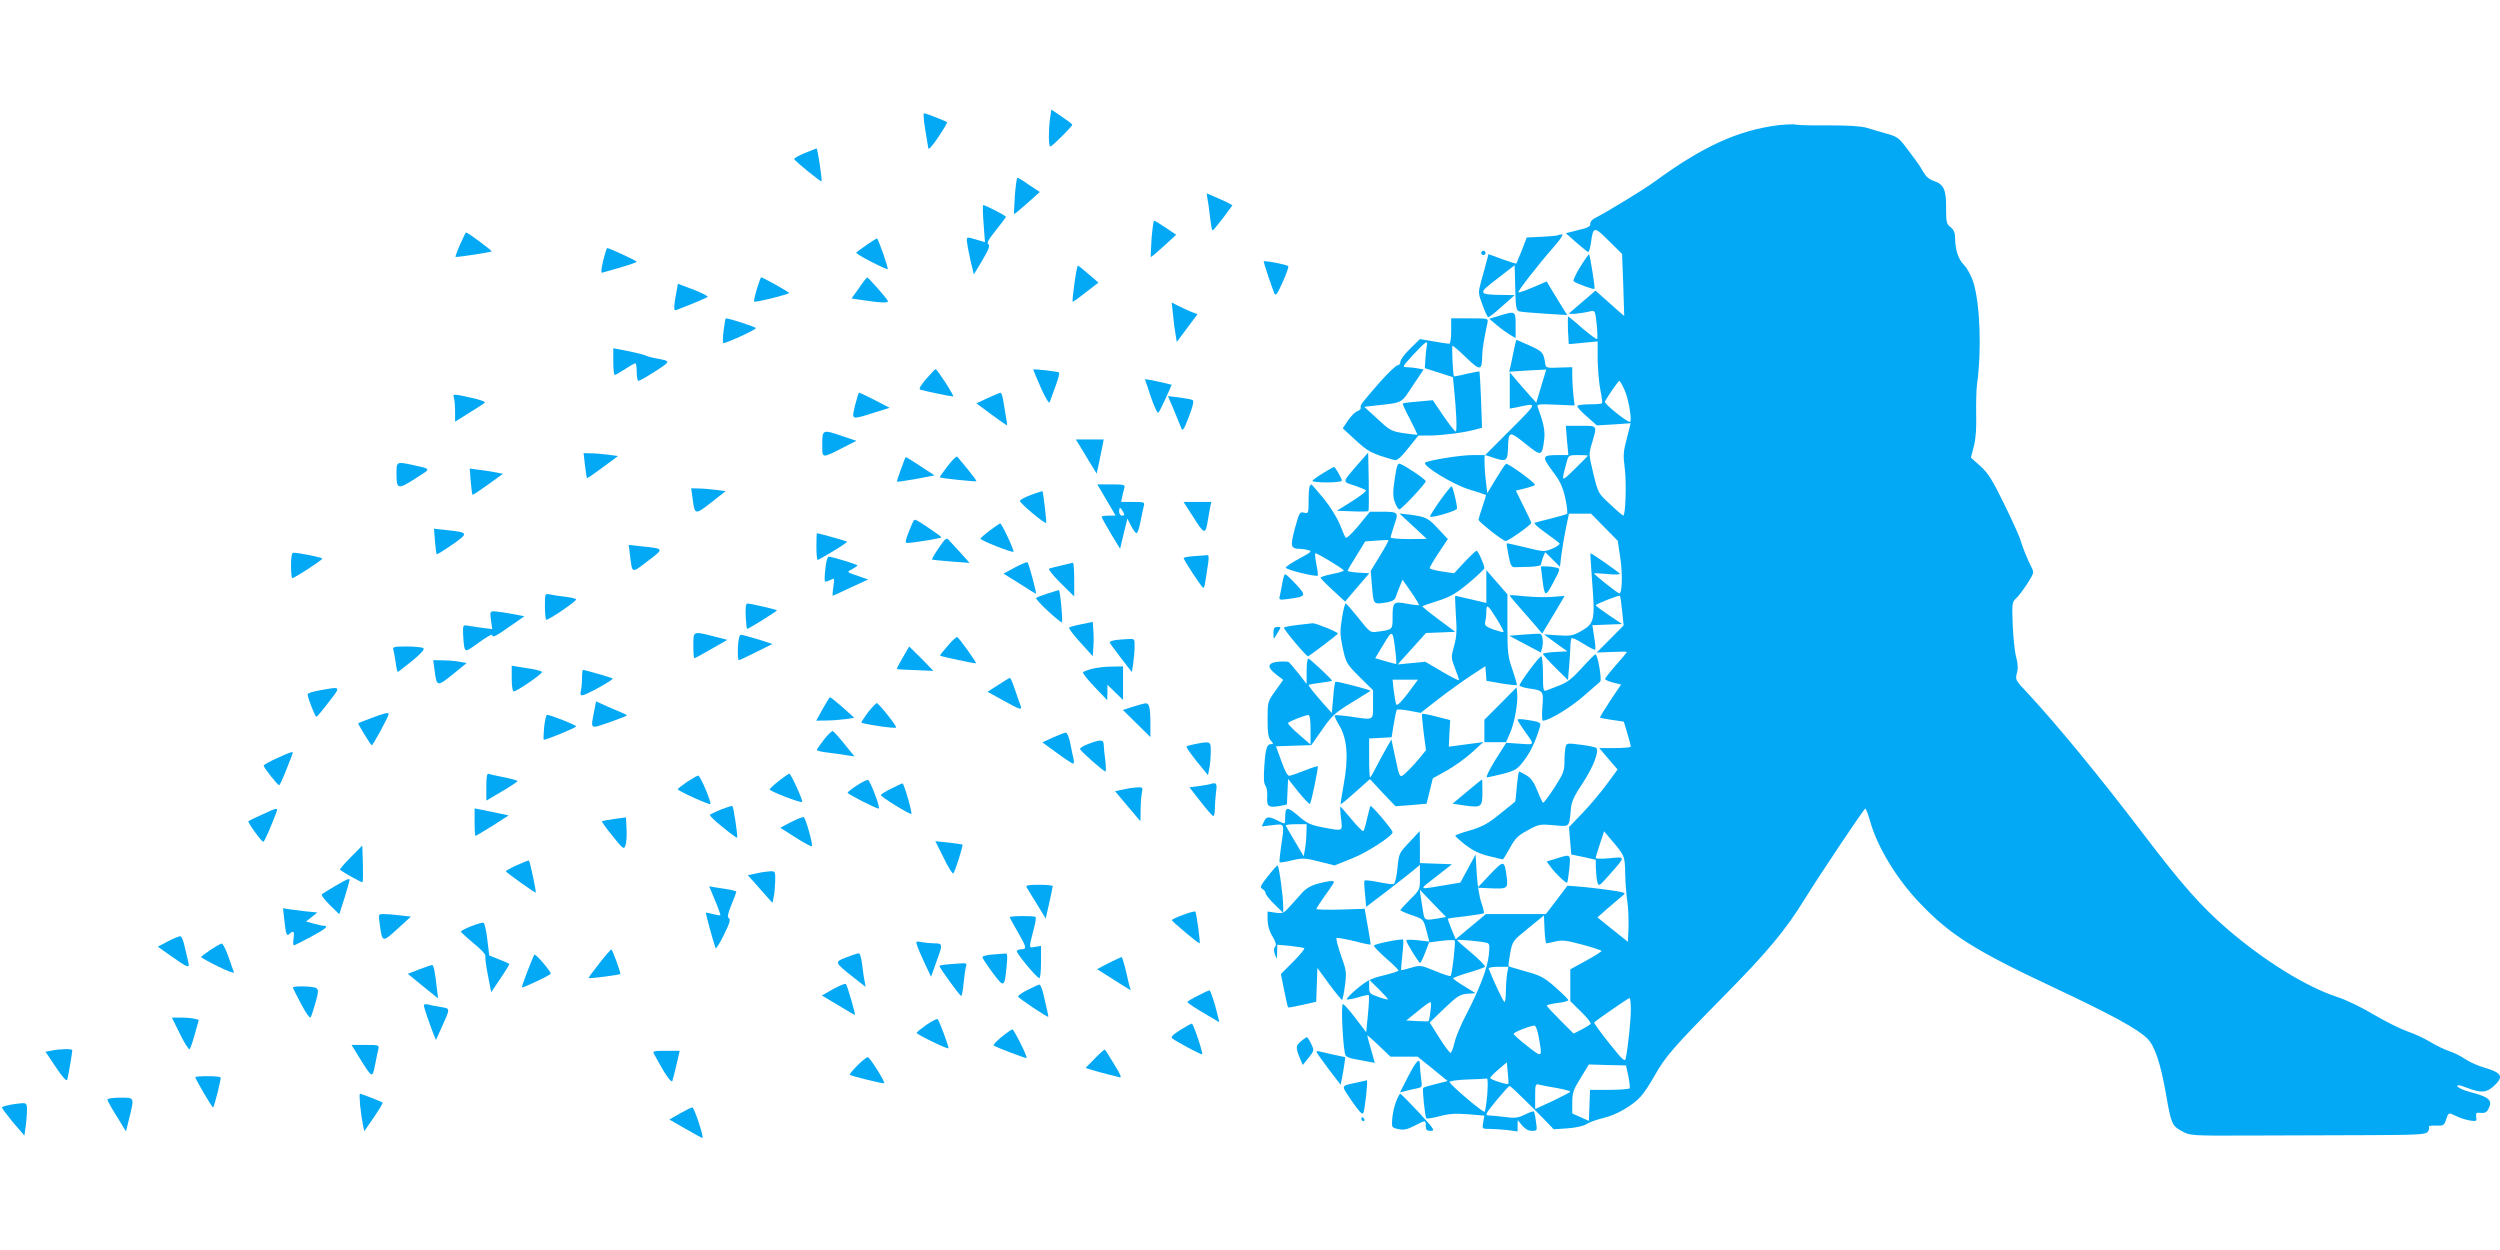 <?xml version="1.0" standalone="no"?>
<!DOCTYPE svg PUBLIC "-//W3C//DTD SVG 20010904//EN"
 "http://www.w3.org/TR/2001/REC-SVG-20010904/DTD/svg10.dtd">
<svg version="1.0" xmlns="http://www.w3.org/2000/svg"
 width="1280pt" height="640pt" viewBox="0 0 1280 640"
 preserveAspectRatio="xMidYMid meet">
<g transform="translate(0,640) scale(0.1,-0.1)"
fill="#03a9f4" stroke="none">
<path d="M5376 5793 c-8 -64 -8 -143 2 -143 9 0 112 103 112 111 0 4 -24 22
-54 42 l-53 36 -7 -46z"/>
<path d="M4737 5738 c7 -46 15 -90 16 -98 2 -8 25 18 51 58 27 40 47 74 45 76
-6 6 -108 46 -118 46 -4 0 -2 -37 6 -82z"/>
<path d="M9105 5759 c-206 -26 -386 -108 -635 -290 -48 -36 -245 -156 -308
-188 -12 -7 -21 -19 -20 -28 2 -12 -13 -20 -61 -31 l-64 -16 54 -48 c30 -26
57 -48 61 -48 4 0 10 22 14 49 11 83 16 83 91 8 l68 -67 6 -158 c3 -86 5 -158
5 -159 -1 -1 -34 28 -74 64 l-73 65 -62 -53 c-34 -29 -66 -57 -72 -62 -9 -9
59 -3 111 10 20 4 22 0 29 -67 4 -39 5 -73 2 -76 -2 -3 -36 22 -75 55 -38 34
-72 61 -73 61 -2 0 -2 -32 -1 -71 l4 -71 74 7 74 7 0 -93 c1 -52 7 -122 14
-156 7 -34 11 -65 8 -68 -3 -3 -31 -5 -63 -5 -32 0 -60 -4 -63 -8 -3 -5 19
-29 48 -54 l52 -46 87 5 86 6 -20 -79 c-18 -67 -19 -88 -10 -153 9 -74 4 -241
-8 -241 -3 1 -34 26 -67 58 -62 57 -62 58 -86 157 -24 99 -24 100 -6 160 26
88 28 85 -58 85 l-77 0 6 -75 7 -75 -53 0 c-82 0 -84 -7 -29 -81 39 -51 52
-79 66 -138 9 -41 13 -78 9 -82 -5 -3 -42 -14 -83 -24 -41 -10 -79 -20 -83
-22 -5 -3 20 -25 55 -50 35 -25 67 -49 72 -54 5 -5 -9 -16 -34 -27 -42 -18
-44 -18 -138 5 -52 13 -96 22 -97 21 -2 -2 2 -30 9 -63 10 -52 15 -60 34 -59
12 0 47 1 77 2 30 1 55 6 55 11 0 5 5 22 10 37 l11 27 38 -37 38 -38 7 59 c4
32 14 93 23 136 l16 77 56 0 57 0 68 -69 69 -70 13 -88 c13 -85 9 -187 -6
-181 -14 5 -132 99 -128 102 1 2 33 0 70 -3 36 -4 64 -3 62 1 -7 10 -147 108
-151 105 -1 -2 3 -68 9 -148 15 -193 11 -211 -53 -248 -45 -26 -57 -28 -122
-24 l-72 5 60 -44 60 -43 -62 -3 c-35 -2 -63 -6 -63 -10 0 -4 29 -36 64 -71
l64 -63 5 58 c3 33 6 79 7 103 0 25 3 48 6 53 3 4 30 -8 61 -28 30 -19 57 -33
60 -30 3 2 1 32 -5 65 l-9 60 76 3 76 3 -67 45 c-37 25 -68 48 -68 51 0 6 109
49 123 49 3 0 8 -34 12 -76 l8 -76 -69 -70 -69 -69 78 3 c42 2 77 2 77 0 0 -2
-25 -32 -56 -67 -31 -35 -56 -67 -56 -72 1 -4 19 -12 42 -18 l40 -10 -56 -83
c-30 -46 -54 -85 -52 -87 2 -1 30 -6 62 -11 l60 -9 18 -60 c10 -33 18 -63 18
-67 0 -5 -36 -8 -81 -8 l-81 0 47 -55 47 -55 -53 -72 c-29 -40 -85 -107 -124
-148 l-72 -75 6 -70 6 -70 63 -13 62 -14 1 -46 c1 -26 4 -57 8 -70 6 -22 10
-19 62 40 84 95 83 92 0 84 -39 -4 -71 -3 -71 1 0 5 10 38 22 73 l21 64 29
-35 c77 -90 77 -88 79 -181 1 -48 6 -112 11 -144 5 -31 7 -91 6 -132 l-3 -74
-78 62 -78 63 52 46 c29 25 62 53 73 62 19 16 19 16 -5 22 -32 8 -173 25 -229
29 l-45 3 -55 -73 -55 -72 -154 0 -153 0 -77 -64 -78 -65 -21 51 c-12 29 -20
53 -19 54 2 2 43 8 91 13 49 6 91 13 93 15 3 3 -3 27 -12 53 -10 27 -21 92
-24 148 l-6 100 -39 -72 -39 -72 -66 -11 c-159 -26 -153 -33 -46 51 l69 54
-82 3 -82 3 0 82 -1 82 -53 -57 c-53 -56 -54 -58 -61 -133 -4 -43 -13 -79 -19
-81 -7 -3 -42 2 -79 10 -37 7 -69 11 -71 7 -2 -3 -1 -35 3 -70 l6 -64 100 76
c55 42 117 91 138 108 l37 31 0 -64 c0 -63 0 -64 -50 -113 -27 -27 -50 -52
-50 -55 0 -3 25 -14 56 -25 63 -21 62 -20 79 -86 l13 -50 -59 7 c-32 4 -59 3
-59 -1 0 -11 64 -115 71 -115 3 0 15 24 26 53 l20 52 63 8 c34 4 65 5 68 2 6
-6 -13 -174 -21 -182 -3 -3 -39 9 -80 26 -73 30 -76 30 -123 16 -26 -8 -49
-13 -50 -12 -1 1 1 36 6 77 5 41 6 77 4 79 -6 6 -144 -21 -149 -30 -3 -4 24
-32 60 -64 36 -31 65 -60 65 -64 0 -4 -34 -15 -76 -25 -63 -15 -85 -26 -137
-69 -33 -28 -56 -52 -51 -54 5 -2 32 3 59 11 27 9 51 13 53 11 3 -2 1 -46 -4
-97 l-9 -93 -55 72 c-30 40 -59 72 -64 72 -12 1 1 -248 14 -264 6 -7 27 -15
48 -18 20 -4 51 -9 69 -13 l32 -6 -19 68 c-11 38 -20 71 -20 73 0 2 27 -21 59
-52 l60 -57 69 0 70 0 77 -62 77 -63 -60 -15 c-34 -8 -63 -17 -65 -20 -6 -6 9
-149 16 -156 3 -3 33 2 68 11 47 13 83 15 146 10 l83 -7 -6 -34 c-6 -34 -6
-34 32 -34 22 0 63 -3 92 -6 l52 -7 0 29 1 29 22 -27 c15 -18 32 -28 50 -28
28 0 28 1 21 48 -3 26 -8 49 -11 51 -2 3 -22 -4 -46 -16 -35 -17 -52 -19 -102
-12 -33 4 -70 8 -83 8 -20 1 -16 9 39 76 34 41 64 75 68 75 3 0 34 -28 68 -62
l63 -62 0 68 c0 66 1 68 23 62 12 -3 52 -11 90 -17 37 -7 67 -15 67 -18 0 -3
-42 -25 -92 -49 l-92 -42 50 -51 49 -51 72 5 c41 3 82 12 96 22 14 9 53 23 87
31 65 15 148 63 191 110 15 16 46 63 69 104 56 100 95 145 361 415 220 223
311 333 408 490 80 129 305 465 311 465 4 0 14 -27 24 -61 36 -132 134 -294
250 -417 158 -167 282 -246 689 -437 298 -140 432 -213 482 -263 37 -37 67
-125 95 -284 26 -152 31 -163 82 -190 42 -23 48 -23 348 -22 168 1 438 1 601
2 252 1 297 3 308 16 7 8 10 20 7 25 -4 6 10 9 35 8 38 -2 43 1 52 28 13 40
12 40 52 21 20 -10 52 -20 71 -23 33 -5 36 -4 32 18 -3 21 1 24 24 21 18 -2
30 3 37 17 26 47 8 64 -93 90 -33 9 -61 22 -64 29 -3 9 12 7 50 -8 72 -27 98
-25 136 9 53 49 43 68 -49 95 -30 8 -73 28 -95 42 -21 15 -59 34 -84 42 -25 9
-70 30 -100 49 -30 18 -83 42 -116 53 -34 12 -110 50 -170 85 -59 36 -144 77
-189 91 -158 52 -371 184 -562 348 -137 119 -232 227 -433 491 -228 299 -441
558 -594 722 -56 59 -58 64 -50 95 7 23 6 48 -3 83 -8 28 -15 102 -18 166 -4
108 -3 118 17 135 26 24 88 117 88 133 0 6 -4 19 -10 29 -16 30 -47 106 -54
133 -3 15 -40 97 -82 183 -63 129 -84 163 -124 199 l-49 44 15 58 c10 38 14
93 12 164 -1 58 1 126 4 151 25 177 16 415 -19 527 -10 31 -31 69 -46 85 -31
30 -46 78 -47 140 0 26 -7 42 -23 55 -21 16 -23 26 -23 99 1 93 -12 121 -64
138 -22 7 -40 23 -53 46 -10 19 -28 46 -39 60 -10 14 -35 46 -54 72 -31 41
-44 50 -92 63 -32 9 -77 22 -102 30 -31 9 -92 13 -195 13 -82 -1 -159 1 -170
4 -11 3 -51 1 -90 -3z m-787 -1356 c21 -47 40 -163 27 -163 -17 0 -134 94
-128 104 17 31 69 106 74 106 3 0 15 -21 27 -47z m-188 -336 c0 -1 -30 -32
-66 -67 -73 -71 -71 -72 -43 33 10 36 10 37 59 37 28 0 50 -1 50 -3z m-765
-2369 c-70 -12 -72 -11 -79 35 -4 23 -9 58 -12 77 l-5 35 67 -70 68 -70 -39
-7z m553 -128 c4 0 25 5 47 10 33 8 57 5 138 -17 53 -14 97 -29 97 -32 0 -3
-36 -26 -80 -50 l-80 -44 0 -82 0 -81 55 -54 c30 -29 52 -57 49 -62 -3 -4 -24
-18 -46 -29 l-41 -21 -68 68 c-38 38 -69 71 -69 75 0 4 25 10 55 14 30 3 55
10 55 14 0 4 -29 33 -65 65 -58 51 -76 61 -152 82 -47 13 -87 25 -89 27 -2 2
2 32 8 66 12 63 13 64 92 128 l81 66 3 -72 c2 -39 6 -71 10 -71z m-311 4 c20
-4 21 -8 16 -62 -7 -68 -46 -171 -114 -303 -28 -52 -56 -119 -62 -148 -7 -29
-16 -52 -20 -52 -5 0 -31 35 -58 78 l-49 78 75 72 c66 63 80 72 118 75 l42 3
-57 35 c-32 19 -58 38 -58 41 0 3 35 16 78 29 42 12 81 26 85 30 4 3 -26 35
-68 70 -41 34 -75 65 -75 67 0 4 110 -5 147 -13z m109 -161 c-3 -21 -6 -62 -6
-90 0 -29 -3 -53 -7 -53 -6 0 -55 104 -81 171 -2 5 20 9 48 9 l53 0 -7 -37z
m-610 -130 c-1 -2 -24 4 -49 13 -44 15 -47 18 -47 52 l0 36 50 -49 c27 -27 48
-50 46 -52z m1244 -51 c0 -55 -15 -198 -26 -250 -4 -21 -15 -11 -86 78 -44 55
-78 103 -76 105 13 13 174 124 181 125 4 0 7 -26 7 -58z m-1026 -9 c-3 -27 -8
-49 -9 -51 -2 -2 -28 -2 -59 0 l-56 3 58 47 c31 26 61 47 65 47 5 1 5 -20 1
-46z m555 -136 c18 -104 19 -104 -59 -43 -39 30 -71 59 -70 63 0 8 83 41 106
42 7 1 17 -27 23 -62z m-156 -236 c-4 -7 -93 21 -93 30 0 4 19 24 43 44 l42
36 5 -53 c3 -29 4 -55 3 -57z m614 40 c6 -30 9 -59 7 -63 -3 -4 -50 -8 -104
-8 l-99 0 -3 -80 -3 -79 -42 19 -43 19 0 57 c0 49 6 66 43 125 l42 69 95 -3
95 -2 12 -54z m-722 -93 c-4 -46 -10 -86 -14 -90 -6 -7 -173 134 -179 152 -2
5 37 11 90 13 51 1 97 4 101 5 5 1 5 -35 2 -80z"/>
<path d="M4120 5616 c-30 -12 -54 -26 -54 -30 2 -9 135 -118 140 -114 5 5 -20
168 -25 168 -3 -1 -31 -11 -61 -24z"/>
<path d="M5196 5398 c-3 -50 -5 -92 -4 -94 2 -1 32 24 67 55 l65 58 -55 36
c-29 21 -56 37 -60 37 -3 0 -9 -41 -13 -92z"/>
<path d="M6183 5377 c4 -17 9 -60 13 -94 4 -35 9 -63 13 -63 3 1 27 30 54 65
l47 64 -27 15 c-16 7 -45 21 -67 30 l-38 16 5 -33z"/>
<path d="M5036 5255 l7 -95 -47 14 c-45 14 -46 13 -46 -7 1 -12 9 -56 18 -97
l18 -75 44 73 c33 56 40 76 30 82 -9 6 1 24 39 71 28 35 51 66 51 69 0 6 -105
60 -116 60 -3 0 -2 -43 2 -95z"/>
<path d="M5896 5178 c-3 -50 -5 -92 -4 -94 2 -1 32 24 67 56 l63 58 -53 36
c-30 20 -56 36 -60 36 -3 0 -9 -41 -13 -92z"/>
<path d="M2356 5149 c-15 -34 -25 -63 -24 -64 4 -4 179 23 185 28 3 4 -122 97
-131 97 -2 0 -15 -28 -30 -61z"/>
<path d="M7979 5196 c-2 -2 -39 -6 -83 -8 l-79 -4 -25 -65 c-14 -35 -27 -66
-28 -68 -2 -2 -35 8 -73 22 l-70 26 -11 -42 c-6 -23 -18 -68 -27 -99 -15 -56
-15 -60 7 -118 12 -33 25 -62 29 -64 3 -2 35 22 71 55 l65 58 -70 1 c-118 2
-119 7 -18 84 l88 68 3 -116 c2 -98 5 -116 20 -120 9 -3 69 -8 132 -12 l114
-7 -15 24 c-8 13 -32 52 -53 86 l-37 62 -70 -30 c-39 -17 -73 -28 -75 -26 -5
5 99 139 179 230 33 37 53 67 45 67 -8 0 -17 -2 -19 -4z"/>
<path d="M4437 5146 c-26 -18 -50 -36 -53 -39 -3 -3 31 -24 76 -47 45 -23 83
-40 85 -38 5 4 -49 158 -55 157 -3 0 -27 -15 -53 -33z"/>
<path d="M3088 5065 c-10 -45 -12 -64 -4 -61 6 2 48 14 94 27 45 13 82 26 82
29 -1 5 -140 70 -151 70 -3 0 -12 -29 -21 -65z"/>
<path d="M7586 5111 c-4 -5 -2 -12 3 -15 5 -4 12 -2 15 3 4 5 2 12 -3 15 -5 4
-12 2 -15 -3z"/>
<path d="M8091 5034 c-23 -37 -38 -70 -34 -74 12 -11 103 -44 107 -39 4 4 -23
171 -28 177 -2 1 -22 -27 -45 -64z"/>
<path d="M6470 5061 c0 -7 41 -130 55 -164 6 -14 16 -1 42 58 19 42 32 79 29
82 -9 9 -126 31 -126 24z"/>
<path d="M5501 4949 c-7 -50 -11 -92 -9 -94 1 -2 32 20 67 48 l65 50 -50 43
c-27 24 -52 44 -55 44 -3 0 -11 -41 -18 -91z"/>
<path d="M3875 4920 c-10 -33 -16 -62 -14 -64 6 -6 179 37 179 44 0 5 -134 80
-143 80 -2 0 -12 -27 -22 -60z"/>
<path d="M4398 4925 l-38 -53 38 -6 c118 -18 155 -19 147 -5 -13 21 -99 119
-105 118 -3 0 -22 -24 -42 -54z"/>
<path d="M3466 4921 c-17 -90 -18 -114 -5 -109 8 3 46 18 84 33 39 16 73 31
78 35 4 3 -29 20 -72 37 l-80 30 -5 -26z"/>
<path d="M6006 4788 c3 -35 9 -80 13 -101 l6 -38 53 71 53 71 -38 15 c-21 9
-51 23 -66 31 l-28 14 7 -63z"/>
<path d="M7675 4783 l-50 -15 39 -33 c21 -18 52 -40 67 -49 l29 -17 0 65 c0
75 0 75 -85 49z"/>
<path d="M3705 4709 c-4 -33 -5 -62 -2 -65 6 -6 167 67 167 76 0 6 -136 50
-153 50 -3 0 -8 -27 -12 -61z"/>
<path d="M7430 4705 c0 -36 -4 -65 -10 -65 -5 0 -41 5 -80 12 l-70 12 -50 -49
c-28 -27 -50 -57 -50 -67 0 -10 -6 -18 -14 -18 -8 0 -47 -38 -88 -83 -99 -114
-105 -121 -101 -134 2 -6 -5 -14 -17 -18 -11 -4 -33 -25 -48 -47 l-27 -41 66
-61 c64 -59 83 -69 200 -102 11 -3 34 16 69 61 l52 65 56 0 c69 1 172 14 229
29 l41 11 -5 143 c-3 78 -7 143 -8 145 -1 1 -31 -4 -66 -12 -35 -9 -64 -14
-65 -13 -5 8 -12 157 -7 157 3 0 36 -28 71 -62 72 -69 80 -67 81 14 1 32 8 77
27 166 4 22 3 22 -91 22 l-95 0 0 -65z m-125 -77 c-2 -13 -6 -43 -7 -68 l-3
-45 72 -23 72 -23 5 -52 c13 -125 17 -227 9 -227 -4 1 -33 37 -63 81 l-54 80
-76 -7 c-41 -3 -77 -8 -78 -10 -2 -1 14 -38 37 -80 22 -43 39 -79 38 -80 -1
-1 -32 3 -70 8 -63 10 -71 14 -134 73 l-68 62 60 7 c139 15 128 9 188 101 l56
83 -31 6 c-17 3 -42 6 -56 6 -24 0 -21 4 34 64 65 70 77 77 69 44z"/>
<path d="M7750 4603 c-6 -32 -14 -69 -17 -82 l-6 -24 95 6 95 5 -26 -85 -25
-85 -31 34 c-16 18 -47 53 -67 77 l-38 45 0 -93 0 -93 33 6 c112 24 114 30
-28 -113 l-131 -131 -64 0 c-65 0 -228 -27 -243 -39 -16 -15 141 -111 225
-137 45 -14 84 -27 86 -28 1 -2 -7 -29 -18 -61 -11 -32 -20 -62 -20 -66 0 -10
125 -109 139 -109 14 0 130 82 131 93 0 4 -18 43 -40 86 l-39 79 49 12 c28 7
50 15 49 18 -1 12 -140 113 -148 107 -5 -2 -28 -37 -52 -77 l-44 -73 -6 50
c-8 54 -11 145 -6 145 2 0 25 -7 51 -16 57 -19 65 -13 67 51 2 89 6 90 88 24
83 -67 86 -66 97 18 6 47 -2 84 -34 172 -4 11 13 13 93 9 l97 -4 -6 50 c-3 28
-6 72 -6 99 l0 47 -67 -2 c-61 -3 -68 -1 -71 17 -9 61 -13 65 -79 95 -36 16
-67 30 -69 30 -1 0 -8 -26 -14 -57z"/>
<path d="M3140 4549 c0 -38 3 -69 8 -69 4 0 27 14 52 30 25 16 48 30 53 30 4
0 7 -20 7 -45 0 -25 4 -45 9 -45 6 0 44 22 86 49 81 52 81 52 5 66 -19 3 -44
10 -55 15 -11 5 -53 15 -92 23 l-73 14 0 -68z"/>
<path d="M4742 4460 c-29 -34 -39 -52 -30 -55 16 -6 156 -35 168 -35 9 0 -81
139 -90 140 -3 0 -24 -23 -48 -50z"/>
<path d="M5290 4508 c0 -2 18 -44 39 -93 23 -51 42 -83 45 -75 3 8 16 45 30
82 14 37 22 69 18 71 -10 6 -132 19 -132 15z"/>
<path d="M5892 4369 c17 -50 34 -87 39 -82 4 4 21 38 38 75 l30 68 -37 9 c-20
5 -51 11 -69 15 l-31 5 30 -90z"/>
<path d="M4378 4325 c-18 -77 -22 -75 94 -39 l83 26 -75 39 c-41 21 -78 38
-81 39 -3 0 -12 -29 -21 -65z"/>
<path d="M5057 4362 l-58 -27 77 -57 c43 -32 79 -57 80 -55 1 1 -2 25 -7 52
-5 28 -11 65 -14 83 -3 17 -9 32 -13 31 -4 0 -33 -13 -65 -27z"/>
<path d="M2324 4364 c3 -9 6 -40 6 -69 l0 -54 72 45 c39 24 76 48 80 52 5 5
-25 16 -67 25 -93 21 -99 21 -91 1z"/>
<path d="M6011 4299 c17 -41 34 -83 38 -93 6 -16 14 -3 38 60 21 55 27 81 19
86 -6 3 -37 9 -68 13 l-58 7 31 -73z"/>
<path d="M4210 4125 c0 -74 -6 -74 112 -14 l63 32 -69 23 c-105 36 -106 36
-106 -41z"/>
<path d="M5522 4128 c8 -13 32 -52 53 -88 l40 -65 11 51 c6 29 14 68 18 88 l7
36 -72 0 -71 0 14 -22z"/>
<path d="M2995 4018 c4 -35 9 -65 10 -66 2 -2 38 23 81 55 l78 58 -50 7 c-27
3 -66 7 -87 7 l-39 1 7 -62z"/>
<path d="M6949 4019 c-77 -89 -77 -85 -17 -104 29 -10 57 -21 61 -25 5 -4 -27
-29 -70 -56 l-78 -49 79 -3 c43 -2 80 -1 82 1 3 2 3 71 2 152 l-3 148 -56 -64z"/>
<path d="M4852 4014 c-24 -31 -42 -57 -40 -58 5 -5 183 -23 187 -20 2 2 -18
29 -44 61 -27 32 -51 61 -54 65 -4 4 -26 -18 -49 -48z"/>
<path d="M4613 3998 c-13 -34 -22 -63 -20 -64 2 -2 46 5 98 14 l94 18 -72 47
c-39 26 -73 47 -75 47 -2 0 -13 -28 -25 -62z"/>
<path d="M2030 3978 c0 -84 6 -86 95 -29 86 55 87 48 -15 71 -79 17 -80 16
-80 -42z"/>
<path d="M7141 3948 c-10 -67 -10 -90 1 -120 7 -20 18 -37 23 -36 12 1 135
133 135 144 0 9 -102 78 -131 89 -13 5 -18 -8 -28 -77z"/>
<path d="M6773 3977 c-29 -18 -53 -35 -53 -39 0 -5 34 -8 75 -8 41 0 75 4 75
9 0 12 -34 71 -40 70 -3 0 -29 -15 -57 -32z"/>
<path d="M2410 3935 c3 -36 7 -66 10 -68 3 -1 39 23 80 53 l75 54 -34 7 c-19
4 -57 10 -85 13 l-51 7 5 -66z"/>
<path d="M5637 3888 c11 -18 32 -54 47 -80 l28 -48 -36 0 c-20 0 -36 -3 -36
-6 0 -3 21 -41 47 -85 l48 -79 11 47 c7 27 15 62 19 78 l7 30 19 -37 c11 -21
23 -38 28 -38 5 0 14 26 20 58 6 31 14 67 17 80 6 21 4 22 -55 22 l-61 0 6 28
c3 15 8 35 11 45 4 15 -4 17 -67 17 l-72 0 19 -32z m113 -108 c9 -16 8 -20 -5
-20 -8 0 -15 9 -15 20 0 11 2 20 5 20 2 0 9 -9 15 -20z"/>
<path d="M6707 3913 c-4 -3 -7 -37 -7 -75 0 -67 -1 -68 -23 -63 -22 6 -25 1
-47 -80 -25 -93 -22 -104 25 -105 11 0 31 -3 44 -7 20 -5 15 -10 -45 -42 -37
-20 -69 -41 -71 -47 -3 -10 155 -49 164 -41 2 2 -1 28 -7 57 -6 29 -8 55 -6
57 5 5 145 -80 146 -88 0 -4 -27 -12 -60 -18 -33 -7 -59 -15 -59 -19 1 -4 29
-33 63 -64 l63 -58 62 73 62 72 -55 3 c-31 2 -56 6 -56 9 0 4 20 39 45 78 l45
73 57 4 c32 3 60 4 62 2 2 -1 -18 -38 -44 -80 l-47 -77 7 -84 c8 -91 6 -88 77
-77 26 5 40 13 44 27 3 11 13 36 21 55 l14 34 44 -63 c24 -35 42 -65 40 -67
-1 -2 -29 1 -61 7 -70 13 -74 9 -74 -71 0 -62 0 -62 -75 -72 -40 -6 -40 -5
-99 69 -33 41 -62 75 -66 75 -4 0 -13 -34 -19 -75 -11 -65 -10 -87 4 -154 17
-76 20 -81 86 -147 l69 -68 0 -73 c0 -84 8 -80 -115 -62 -42 6 -78 9 -81 6 -3
-2 8 -27 24 -53 40 -67 47 -163 22 -299 -10 -55 -17 -101 -16 -103 2 -1 36 27
76 63 l74 66 65 -70 66 -69 80 6 79 7 16 65 16 65 72 40 c39 22 97 64 129 93
l58 53 -35 -5 c-19 -3 -59 -8 -89 -12 l-53 -7 3 68 4 68 -70 18 c-38 10 -71
16 -74 14 -2 -3 2 -45 8 -95 l12 -91 -30 -37 c-16 -20 -45 -52 -65 -71 -41
-39 -38 -43 -64 78 l-18 85 -26 -45 c-14 -24 -37 -68 -52 -96 -14 -29 -29 -53
-31 -53 -3 0 -5 45 -5 100 l0 99 57 3 58 3 11 68 c6 37 13 70 16 73 3 3 32 1
64 -5 l58 -11 93 73 c51 39 126 93 166 119 l72 47 3 -37 3 -38 75 -13 c42 -7
78 -11 80 -8 2 2 -8 37 -22 78 -24 68 -26 87 -26 230 l0 156 -54 62 -54 62 0
-84 0 -84 -77 18 c-43 10 -80 18 -82 19 -2 0 0 -45 3 -99 6 -78 4 -112 -9
-158 -16 -57 -16 -61 4 -113 12 -30 21 -58 21 -62 0 -4 -39 15 -86 43 l-87 51
-70 -7 -71 -7 73 81 72 80 75 3 75 3 -86 64 c-47 35 -84 65 -82 67 2 2 38 15
80 28 63 20 92 37 157 91 44 37 80 71 80 76 0 17 -32 89 -40 89 -4 0 -32 -26
-61 -57 l-54 -58 -62 9 c-35 5 -63 13 -63 18 0 4 21 40 46 78 l47 70 -49 52
c-52 57 -64 62 -146 73 l-53 6 70 -65 70 -65 -92 -1 c-51 0 -93 4 -93 8 0 5 9
34 19 65 23 65 21 67 -68 67 l-57 0 -58 -71 c-32 -39 -62 -67 -66 -62 -4 4
-17 35 -30 68 -14 34 -49 91 -83 133 -33 39 -61 72 -62 72 -1 0 -5 -3 -8 -7z
m957 -683 c21 -34 36 -63 34 -66 -3 -2 -26 4 -52 13 -39 15 -46 21 -42 38 3
11 6 35 6 53 0 42 8 37 54 -38z m-519 -169 c4 -34 5 -61 3 -61 -2 0 -27 7 -56
15 l-51 15 42 70 c47 79 48 78 62 -39z m63 -211 c-33 -44 -55 -65 -59 -57 -3
6 -9 38 -13 70 l-6 57 65 0 65 0 -52 -70z"/>
<path d="M7371 3834 c-29 -41 -51 -77 -49 -79 8 -9 138 30 138 41 0 26 -22
114 -28 114 -4 0 -31 -34 -61 -76z"/>
<path d="M3546 3848 c11 -85 12 -86 95 -21 l74 58 -50 7 c-27 3 -67 7 -88 7
l-38 1 7 -52z"/>
<path d="M5278 3866 c-31 -12 -56 -25 -56 -31 0 -12 128 -119 134 -112 4 3
-15 161 -19 163 -1 0 -27 -9 -59 -20z"/>
<path d="M6112 3749 c54 -86 60 -87 72 -14 4 22 9 52 12 68 l6 27 -71 0 -71 0
52 -81z"/>
<path d="M4677 3733 c-3 -5 -15 -32 -26 -61 -15 -37 -17 -52 -8 -52 32 0 177
24 177 29 0 5 -112 81 -131 89 -4 2 -10 -1 -12 -5z"/>
<path d="M5068 3684 c-27 -20 -48 -39 -48 -42 0 -9 162 -73 169 -67 5 6 -60
145 -68 145 -3 0 -27 -17 -53 -36z"/>
<path d="M2227 3629 c3 -35 7 -66 9 -67 1 -2 37 20 79 49 86 60 85 63 -29 75
l-64 7 5 -64z"/>
<path d="M4180 3599 c0 -38 3 -68 8 -66 83 46 152 90 149 94 -4 3 -142 42
-154 43 -2 0 -3 -32 -3 -71z"/>
<path d="M4806 3594 c-21 -31 -36 -57 -34 -59 2 -1 46 -6 98 -10 l94 -7 -48
54 c-27 29 -54 59 -61 66 -9 10 -19 1 -49 -44z"/>
<path d="M3225 3562 c13 -102 6 -99 91 -35 86 65 87 64 -34 76 l-63 7 6 -48z"/>
<path d="M1490 3505 c0 -36 3 -65 6 -65 12 0 154 92 154 100 0 6 -118 30 -149
30 -7 0 -11 -26 -11 -65z"/>
<path d="M6118 3553 c-32 -2 -58 -7 -58 -10 0 -10 94 -153 101 -153 4 0 9 19
12 43 3 23 9 61 13 85 3 23 3 41 -2 40 -5 -1 -35 -3 -66 -5z"/>
<path d="M4226 3489 c-4 -34 -5 -63 -2 -66 2 -2 14 1 27 7 22 12 22 12 16 -34
-4 -25 -5 -46 -3 -46 2 0 43 19 92 42 l89 41 -40 14 c-74 25 -72 23 -42 39 15
8 27 17 27 19 0 5 -132 45 -147 45 -6 0 -14 -27 -17 -61z"/>
<path d="M5197 3495 l-59 -32 82 -51 c44 -29 82 -52 84 -52 5 0 -36 154 -43
161 -3 3 -32 -9 -64 -26z"/>
<path d="M5435 3505 c-28 -6 -56 -14 -63 -16 -7 -2 18 -34 58 -74 l70 -69 0
87 c0 48 -3 87 -7 86 -5 -1 -31 -7 -58 -14z"/>
<path d="M7896 3443 c12 -102 16 -103 57 -25 37 70 37 70 14 76 -12 3 -35 6
-50 6 l-28 0 7 -57z"/>
<path d="M6566 3418 c-4 -24 -10 -54 -13 -67 -6 -24 -5 -24 48 -17 87 12 89
16 34 75 -26 28 -51 51 -55 51 -4 0 -10 -19 -14 -42z"/>
<path d="M5363 3361 c-29 -9 -55 -19 -58 -23 -3 -3 24 -33 61 -67 37 -34 69
-60 71 -57 6 6 -9 166 -16 165 -3 -1 -29 -9 -58 -18z"/>
<path d="M2790 3298 c0 -36 3 -67 6 -71 7 -6 154 93 154 104 0 4 -26 10 -57
14 -32 3 -68 9 -80 12 -22 5 -23 2 -23 -59z"/>
<path d="M7730 3352 c0 -5 32 -42 128 -151 l38 -45 39 65 c21 35 47 78 57 96
l19 32 -63 -5 c-35 -3 -98 -1 -140 3 -43 5 -78 7 -78 5z"/>
<path d="M3818 3245 c2 -36 5 -65 7 -65 8 0 156 92 153 95 -4 5 -137 35 -151
35 -8 0 -11 -20 -9 -65z"/>
<path d="M2514 3224 l6 -45 -48 6 c-26 3 -59 9 -74 11 -28 5 -28 5 -27 -43 1
-26 4 -58 7 -70 7 -20 10 -19 75 28 37 27 67 44 67 38 0 -16 17 -8 95 47 l70
49 -65 12 c-36 7 -76 12 -89 13 -22 0 -23 -2 -17 -46z"/>
<path d="M5537 3204 c-32 -6 -60 -14 -63 -17 -4 -3 22 -38 57 -76 l64 -71 3
45 c2 25 2 64 0 88 l-3 43 -58 -12z"/>
<path d="M6642 3200 c-34 -4 -65 -10 -68 -13 -6 -5 113 -147 123 -147 6 0 153
112 153 116 0 8 -113 54 -129 53 -9 -1 -44 -5 -79 -9z"/>
<path d="M6520 3158 c0 -17 1 -29 3 -27 2 2 11 16 20 32 17 26 17 27 -3 27
-16 0 -20 -7 -20 -32z"/>
<path d="M3550 3095 c0 -36 2 -65 5 -65 3 0 43 21 87 47 l82 47 -70 18 c-107
27 -104 28 -104 -47z"/>
<path d="M7801 3151 l-74 -6 81 -43 81 -43 7 24 c7 32 2 70 -11 72 -5 1 -43
-1 -84 -4z"/>
<path d="M3778 3085 c-1 -36 0 -65 5 -65 4 0 44 19 90 42 l82 41 -75 24 c-41
12 -80 23 -87 23 -7 0 -13 -24 -15 -65z"/>
<path d="M4852 3093 c-23 -26 -40 -48 -39 -50 4 -4 181 -42 184 -39 4 4 -87
131 -96 134 -5 2 -27 -19 -49 -45z"/>
<path d="M5712 3123 c-18 -3 -32 -8 -30 -13 2 -5 28 -41 58 -80 l55 -71 7 43
c3 24 7 62 7 86 1 41 0 42 -31 40 -18 0 -48 -3 -66 -5z"/>
<path d="M2014 3073 c3 -10 8 -39 12 -65 3 -27 8 -48 11 -48 2 0 36 26 74 57
47 39 65 59 56 65 -6 4 -45 8 -85 8 -65 0 -73 -2 -68 -17z"/>
<path d="M4622 3033 c-18 -30 -31 -57 -30 -58 2 -2 45 -5 95 -6 l92 -4 -61 63
c-35 34 -63 62 -63 62 0 0 -15 -26 -33 -57z"/>
<path d="M8099 2980 c-48 -53 -76 -75 -114 -89 -27 -11 -58 -22 -67 -26 -16
-7 -18 1 -18 84 0 50 -4 91 -9 91 -10 0 -111 -136 -111 -149 0 -5 22 -12 48
-16 74 -10 76 -13 69 -94 -3 -41 -2 -71 3 -71 30 0 142 68 208 126 43 37 81
71 85 74 10 8 -13 140 -24 140 -4 0 -36 -32 -70 -70z"/>
<path d="M6690 2965 l0 -67 -42 54 c-23 29 -45 55 -49 58 -4 3 -28 4 -53 2
-58 -5 -61 -28 -11 -66 l35 -27 -40 -56 c-40 -56 -40 -57 -40 -146 0 -70 4
-95 17 -109 14 -16 14 -18 1 -18 -22 0 -29 -23 -35 -117 -4 -58 -2 -87 7 -97
6 -9 10 -34 8 -58 -3 -48 7 -55 68 -44 l33 7 3 65 3 66 53 -67 c30 -36 56 -64
59 -61 7 7 44 188 40 193 -2 1 -32 -8 -67 -22 -35 -14 -70 -26 -78 -27 -9 -2
-23 23 -41 74 l-28 77 91 3 90 3 56 80 c49 71 66 86 149 137 51 31 95 59 98
61 3 4 -161 47 -179 47 -3 0 -9 -36 -12 -81 l-7 -80 -42 47 c-51 58 -77 91
-77 97 0 2 27 7 60 11 33 4 60 9 60 11 0 6 -110 110 -121 113 -5 2 -9 -26 -9
-63z m20 -301 l0 -76 -60 52 c-34 29 -58 55 -55 59 9 9 88 40 103 40 8 1 12
-21 12 -75z"/>
<path d="M2225 2968 c11 -85 13 -85 93 -21 l71 58 -37 7 c-20 4 -59 7 -85 7
l-49 1 7 -52z"/>
<path d="M2620 2926 c0 -38 4 -66 10 -66 17 0 150 92 145 100 -3 4 -24 10 -47
14 -24 4 -58 9 -75 12 l-33 6 0 -66z"/>
<path d="M5593 2976 c-23 -6 -45 -14 -48 -18 -4 -3 23 -37 59 -75 l65 -68 1
40 0 39 40 -39 40 -39 0 86 0 86 -57 -1 c-32 0 -77 -5 -100 -11z"/>
<path d="M2980 2928 c0 -24 -3 -53 -6 -65 -4 -16 -2 -23 7 -23 18 0 162 80
156 86 -4 4 -141 44 -152 44 -3 0 -5 -19 -5 -42z"/>
<path d="M5111 2893 l-55 -35 80 -44 c88 -49 99 -52 89 -26 -4 9 -16 45 -28
80 -11 34 -23 62 -26 61 -4 0 -30 -16 -60 -36z"/>
<path d="M1640 2866 c-36 -6 -65 -15 -65 -21 0 -16 38 -115 45 -115 3 0 32 34
63 75 64 83 65 80 -43 61z"/>
<path d="M7683 2798 l-83 -83 0 -58 0 -57 56 0 55 0 20 46 c23 51 42 156 37
204 l-3 31 -82 -83z"/>
<path d="M4212 2770 l-33 -60 53 1 c29 0 73 4 97 7 l45 7 -59 53 c-32 28 -62
52 -65 52 -3 0 -20 -27 -38 -60z"/>
<path d="M3041 2753 c-17 -88 -21 -86 77 -52 48 17 89 33 91 35 2 2 -7 8 -20
13 -13 5 -49 21 -80 34 l-57 26 -11 -56z"/>
<path d="M4445 2754 c-19 -26 -35 -50 -35 -53 0 -7 172 -33 178 -26 6 5 -89
125 -99 125 -4 0 -24 -21 -44 -46z"/>
<path d="M5802 2782 l-53 -17 71 -70 70 -69 0 71 c0 78 -6 103 -24 102 -6 0
-35 -8 -64 -17z"/>
<path d="M1900 2723 c-35 -13 -65 -25 -66 -26 -3 -2 60 -105 69 -113 4 -5 87
148 87 160 0 10 -22 5 -90 -21z"/>
<path d="M2786 2678 c-3 -34 -4 -63 -2 -65 5 -5 166 61 166 68 0 7 -133 59
-149 59 -5 0 -11 -28 -15 -62z"/>
<path d="M7770 2715 c0 -4 15 -28 33 -54 57 -79 58 -74 -21 -69 l-70 5 -56
-88 c-30 -49 -50 -89 -43 -89 7 0 44 9 82 18 64 17 73 22 108 68 33 43 59 98
81 171 8 24 2 27 -71 38 -24 4 -43 4 -43 0z"/>
<path d="M4220 2615 c-19 -25 -36 -49 -38 -54 -1 -4 23 -11 55 -14 32 -4 76
-10 98 -14 l40 -6 -51 63 c-28 35 -55 65 -60 67 -5 1 -25 -18 -44 -42z"/>
<path d="M5391 2624 l-54 -25 74 -54 c41 -30 78 -54 83 -55 4 0 6 10 3 23 -3
12 -11 48 -17 80 -6 32 -17 57 -23 56 -7 0 -36 -12 -66 -25z"/>
<path d="M5572 2591 c-24 -9 -43 -20 -42 -26 2 -11 120 -115 130 -115 3 0 3
26 -1 58 -4 31 -8 67 -8 80 -1 26 -17 27 -79 3z"/>
<path d="M6117 2590 c-20 -4 -39 -9 -42 -12 -3 -3 21 -37 52 -76 l58 -71 7 37
c4 20 7 58 7 85 1 52 -1 53 -82 37z"/>
<path d="M8016 2576 c-3 -12 -6 -45 -6 -75 0 -49 -6 -63 -51 -133 -28 -43 -54
-78 -58 -78 -3 0 -16 27 -29 60 -17 43 -32 65 -56 80 -19 11 -36 20 -38 20 -3
0 -8 -35 -12 -77 -3 -42 -7 -77 -9 -78 -1 -1 -36 -29 -77 -62 -61 -50 -89 -65
-152 -84 -43 -12 -78 -25 -77 -28 0 -3 23 -24 52 -47 37 -28 72 -46 119 -57
37 -9 69 -17 72 -17 3 0 19 26 37 59 26 48 42 64 91 90 56 31 62 32 133 26 84
-8 79 -13 88 85 3 35 18 67 60 130 55 83 86 165 70 180 -4 5 -40 12 -80 17
-68 9 -72 8 -77 -11z"/>
<path d="M1418 2518 c-38 -17 -68 -34 -68 -38 0 -10 71 -100 79 -100 4 0 20
35 36 77 17 42 32 80 33 85 6 13 -9 9 -80 -24z"/>
<path d="M2490 2372 l0 -71 80 47 c44 26 80 50 80 53 0 3 -30 11 -67 19 -38 7
-74 15 -80 18 -10 3 -13 -14 -13 -66z"/>
<path d="M3988 2402 c-26 -20 -47 -40 -47 -44 -1 -9 160 -71 166 -64 6 6 -58
146 -66 145 -3 0 -27 -17 -53 -37z"/>
<path d="M3518 2397 c-26 -18 -48 -35 -48 -38 0 -8 161 -81 167 -76 7 8 -52
147 -62 146 -5 0 -31 -15 -57 -32z"/>
<path d="M4388 2379 c-27 -17 -48 -34 -48 -38 0 -7 145 -81 159 -81 11 0 -43
143 -55 147 -5 1 -30 -11 -56 -28z"/>
<path d="M7511 2347 l-74 -62 61 -9 c87 -12 92 -9 92 69 0 36 -1 65 -2 64 -2
0 -36 -28 -77 -62z"/>
<path d="M4563 2362 c-29 -14 -53 -29 -53 -33 0 -9 151 -102 156 -96 6 5 -38
157 -45 156 -3 0 -30 -12 -58 -27z"/>
<path d="M6195 2385 c-5 -2 -31 -6 -58 -10 l-47 -6 56 -72 c31 -40 60 -73 65
-75 5 -2 9 14 9 36 0 21 3 60 6 86 7 46 2 52 -31 41z"/>
<path d="M5752 2358 l-43 -9 43 -51 c24 -28 53 -62 65 -77 l22 -26 1 56 c0 31
3 71 6 88 6 29 5 31 -22 30 -16 -1 -48 -5 -72 -11z"/>
<path d="M3693 2256 c-28 -12 -55 -24 -58 -28 -4 -3 26 -32 65 -63 39 -32 72
-56 74 -54 5 5 -18 156 -24 162 -3 2 -28 -6 -57 -17z"/>
<path d="M7017 2273 c-3 -4 -10 -34 -18 -66 -7 -32 -15 -60 -19 -62 -4 -2 -31
25 -60 60 -30 36 -55 65 -57 65 -2 0 -1 -27 3 -60 8 -69 13 -66 -94 -46 -62
12 -80 20 -126 60 -58 49 -66 47 -66 -15 0 -29 -1 -29 -27 -16 -56 29 -69 29
-81 1 l-12 -25 55 6 c64 8 62 13 44 -110 -6 -42 -10 -78 -7 -80 2 -2 31 2 63
10 55 13 67 12 139 -6 l79 -20 90 36 c78 31 207 115 207 134 0 13 -109 141
-113 134z m-328 -135 c0 -24 -3 -61 -7 -83 l-7 -39 -44 74 c-24 41 -46 78 -48
83 -2 4 21 7 51 7 l56 0 -1 -42z"/>
<path d="M1341 2229 c-36 -16 -67 -31 -69 -34 -5 -5 67 -105 76 -105 6 0 38
74 68 153 8 23 0 21 -75 -14z"/>
<path d="M2430 2190 c0 -38 2 -70 5 -70 2 0 41 24 87 52 l82 53 -51 11 c-28 6
-67 14 -87 18 l-36 7 0 -71z"/>
<path d="M3145 2207 c-33 -5 -62 -10 -63 -12 -2 -2 22 -36 54 -75 54 -67 58
-71 66 -49 5 13 8 50 6 84 l-3 60 -60 -8z"/>
<path d="M4050 2191 l-55 -29 80 -51 c44 -28 81 -48 82 -43 5 14 -33 146 -42
148 -6 2 -35 -10 -65 -25z"/>
<path d="M4832 2007 c23 -48 45 -83 49 -79 9 9 51 143 47 148 -2 1 -34 6 -71
10 l-68 7 43 -86z"/>
<path d="M1796 2011 c-33 -33 -58 -62 -55 -64 21 -17 112 -67 115 -64 3 3 3
46 2 96 l-3 92 -59 -60z"/>
<path d="M7967 2004 l-48 -15 20 -27 c24 -34 80 -87 85 -81 2 2 7 34 11 72 7
76 9 75 -68 51z"/>
<path d="M2648 1971 c-32 -14 -58 -29 -58 -32 0 -5 145 -109 153 -109 4 0 -29
160 -35 164 -1 2 -29 -9 -60 -23z"/>
<path d="M7629 1923 l-64 -68 64 -3 c90 -4 93 -2 85 60 -11 85 -14 85 -85 11z"/>
<path d="M6491 1913 c-38 -48 -42 -57 -27 -65 9 -5 16 -15 16 -21 0 -7 20 -33
45 -57 l45 -44 0 34 c0 51 -22 210 -29 209 -3 0 -26 -25 -50 -56z"/>
<path d="M3872 1928 l-43 -9 63 -71 63 -71 6 29 c4 16 7 53 8 82 1 51 0 52
-26 51 -16 -1 -47 -5 -71 -11z"/>
<path d="M1715 1863 c-33 -19 -63 -38 -67 -42 -5 -4 14 -28 41 -55 l48 -47 27
84 c14 47 26 88 26 91 0 11 -14 5 -75 -31z"/>
<path d="M6745 1875 c-33 -9 -60 -25 -80 -48 -16 -18 -44 -49 -62 -69 -29 -33
-35 -36 -72 -31 l-41 6 0 -44 c1 -29 9 -58 25 -83 17 -29 21 -43 14 -53 -8 -8
-8 -21 -1 -40 10 -27 10 -27 11 11 l1 39 66 -6 c37 -4 69 -9 72 -12 3 -3 -22
-34 -57 -69 l-63 -63 17 -84 c9 -46 18 -85 20 -87 1 -2 34 4 73 13 l71 16 3
87 3 86 60 -82 c33 -45 63 -81 66 -82 3 0 10 33 15 73 9 67 8 78 -20 155 -16
45 -26 85 -23 89 4 3 43 -4 89 -15 45 -12 84 -20 85 -18 2 1 -5 43 -14 93
l-16 90 -123 -4 c-68 -2 -124 0 -124 3 0 4 20 35 45 70 25 34 45 65 45 68 0 9
-30 6 -85 -9z"/>
<path d="M5256 1858 c4 -7 27 -46 53 -87 l45 -74 18 79 c9 43 18 82 18 87 0 4
-32 7 -71 7 -53 0 -68 -3 -63 -12z"/>
<path d="M3661 1790 c17 -40 29 -74 27 -76 -3 -2 -19 1 -38 6 -19 5 -35 8 -36
7 -2 -2 37 -146 50 -182 2 -5 21 25 42 68 29 58 36 80 26 86 -9 5 -6 22 13 69
14 34 25 64 25 66 0 5 -29 11 -97 21 l-42 7 30 -72z"/>
<path d="M1456 1687 c8 -72 12 -83 27 -68 19 19 26 12 20 -24 -3 -19 -2 -35 2
-35 3 0 42 19 86 43 75 40 95 57 67 57 -7 0 -31 5 -52 11 l-39 11 29 23 29 23
-60 6 c-33 4 -73 9 -88 11 l-28 5 7 -63z"/>
<path d="M6058 1716 c-32 -11 -58 -24 -58 -27 0 -7 134 -119 142 -119 5 0 -16
157 -22 163 -3 2 -31 -5 -62 -17z"/>
<path d="M1944 1670 c13 -97 13 -97 91 -26 l69 63 -54 6 c-30 4 -68 7 -84 7
-29 0 -29 0 -22 -50z"/>
<path d="M5170 1704 c0 -3 18 -36 40 -74 45 -77 48 -90 21 -90 -11 0 -22 -4
-25 -9 -5 -8 97 -133 115 -139 5 -2 9 32 9 80 l0 85 -30 -5 c-34 -5 -34 -14
-5 100 7 26 10 50 7 53 -7 7 -132 6 -132 -1z"/>
<path d="M2413 1658 c-29 -11 -53 -24 -53 -28 0 -3 29 -30 64 -59 36 -29 63
-57 61 -64 -2 -7 3 -51 13 -100 l17 -87 48 71 c26 39 47 73 45 74 -2 2 -26 12
-53 23 l-50 20 -10 82 c-5 46 -14 84 -20 86 -5 1 -34 -7 -62 -18z"/>
<path d="M861 1581 l-53 -28 65 -46 c87 -62 100 -67 91 -34 -3 15 -11 50 -18
78 -6 29 -16 54 -21 55 -6 2 -34 -9 -64 -25z"/>
<path d="M4695 1561 c3 -12 21 -53 39 -92 l33 -70 26 73 c35 94 34 98 -7 98
-18 0 -48 3 -66 6 -30 6 -32 5 -25 -15z"/>
<path d="M1078 1537 c-26 -18 -48 -34 -48 -37 0 -3 39 -25 86 -48 48 -24 84
-37 82 -30 -3 7 -16 43 -29 81 -13 37 -28 67 -34 66 -5 0 -31 -15 -57 -32z"/>
<path d="M3068 1467 c-31 -39 -56 -73 -54 -75 4 -3 157 16 162 21 4 4 -41 127
-46 126 -3 0 -31 -32 -62 -72z"/>
<path d="M2736 1512 c-10 -16 -67 -165 -64 -167 5 -5 148 63 148 70 0 12 -79
105 -84 97z"/>
<path d="M4332 1498 c-61 -24 -61 -24 40 -104 l60 -47 -5 29 c-4 16 -9 55 -13
87 -4 33 -11 57 -18 56 -6 0 -35 -10 -64 -21z"/>
<path d="M5083 1513 c-29 -2 -53 -8 -53 -14 0 -5 24 -41 52 -79 59 -79 61 -78
72 33 5 52 4 67 -6 65 -7 -1 -37 -3 -65 -5z"/>
<path d="M5676 1469 l-59 -31 74 -47 c102 -65 103 -65 97 -55 -3 5 -13 44 -22
87 -10 42 -20 77 -24 77 -4 -1 -33 -15 -66 -31z"/>
<path d="M4858 1463 c-27 -2 -48 -6 -48 -9 0 -9 104 -153 111 -153 4 -1 10 31
13 70 4 39 10 77 13 85 4 10 -2 13 -18 12 -13 -1 -45 -3 -71 -5z"/>
<path d="M2147 1437 l-59 -23 77 -63 78 -63 -7 58 c-9 81 -16 114 -24 113 -4
0 -33 -10 -65 -22z"/>
<path d="M4266 1336 l-58 -33 84 -50 c45 -28 84 -50 85 -49 4 3 -39 151 -46
158 -3 4 -32 -8 -65 -26z"/>
<path d="M5262 1332 c-29 -14 -51 -30 -49 -35 2 -8 150 -107 154 -103 2 2 -8
45 -28 129 -6 20 -13 37 -17 36 -4 0 -31 -12 -60 -27z"/>
<path d="M1500 1344 c0 -4 19 -42 42 -85 26 -49 45 -75 49 -67 4 7 15 42 25
76 15 54 15 65 3 73 -16 10 -119 12 -119 3z"/>
<path d="M6133 1302 c-29 -14 -53 -29 -53 -32 0 -6 40 -32 114 -75 l49 -29 -7
30 c-18 74 -38 134 -44 133 -4 0 -31 -12 -59 -27z"/>
<path d="M2170 1253 c0 -10 28 -93 50 -148 l12 -30 28 62 c46 102 47 99 -2
107 -24 4 -53 9 -65 13 -13 3 -23 1 -23 -4z"/>
<path d="M922 1105 c23 -47 45 -81 49 -77 4 4 16 39 27 79 l20 71 -22 6 c-11
3 -42 6 -68 6 l-48 0 42 -85z"/>
<path d="M4745 1154 c-27 -19 -51 -38 -52 -42 -2 -7 157 -85 163 -79 4 4 -46
139 -55 149 -3 3 -28 -9 -56 -28z"/>
<path d="M6042 1126 c-39 -25 -49 -36 -40 -43 23 -17 149 -85 153 -81 6 5 -45
158 -53 157 -4 0 -31 -15 -60 -33z"/>
<path d="M5127 1090 c-26 -21 -44 -41 -39 -43 18 -12 165 -67 168 -64 6 6 -65
147 -73 147 -4 -1 -29 -18 -56 -40z"/>
<path d="M6660 1068 c-26 -22 -27 -32 -4 -87 l14 -34 30 37 c29 37 29 38 13
72 -9 19 -19 34 -22 34 -3 -1 -17 -10 -31 -22z"/>
<path d="M1841 983 c65 -104 65 -105 79 -37 6 33 14 69 17 82 5 21 3 22 -66
22 l-71 0 41 -67z"/>
<path d="M264 1021 l-31 -6 53 -79 c32 -49 55 -74 58 -65 5 14 26 139 26 152
0 8 -62 7 -106 -2z"/>
<path d="M5606 981 l-48 -49 33 -10 c19 -6 54 -16 79 -22 25 -6 53 -13 62 -16
13 -4 5 15 -27 66 -24 40 -45 74 -48 76 -2 2 -25 -18 -51 -45z"/>
<path d="M3349 1003 c56 -105 90 -153 94 -136 6 19 20 78 31 126 l6 27 -70 0
c-64 0 -70 -2 -61 -17z"/>
<path d="M6740 1015 c0 -3 28 -43 62 -88 l62 -81 7 34 c4 19 9 51 12 71 l5 36
-56 12 c-32 7 -65 15 -74 17 -10 3 -18 3 -18 -1z"/>
<path d="M4390 945 c-24 -24 -42 -46 -39 -48 9 -7 172 -47 176 -43 6 6 -71
129 -83 133 -5 2 -29 -17 -54 -42z"/>
<path d="M7210 889 l-42 -82 27 7 c15 4 41 10 57 13 30 6 30 7 24 51 -3 25 -6
55 -6 68 0 42 -17 26 -60 -57z"/>
<path d="M1000 885 c0 -10 85 -155 91 -155 5 0 39 134 39 153 0 4 -29 7 -65 7
-36 0 -65 -2 -65 -5z"/>
<path d="M6955 859 c-95 -21 -91 -10 -34 -96 37 -54 54 -72 59 -62 8 14 25
170 18 168 -1 -1 -21 -5 -43 -10z"/>
<path d="M1844 738 c4 -35 10 -78 14 -96 l7 -34 49 71 c27 40 47 73 45 76 -5
4 -108 45 -116 45 -3 0 -2 -28 1 -62z"/>
<path d="M7147 758 c-9 -24 -17 -63 -19 -88 -3 -43 -2 -44 32 -51 26 -6 45 -2
82 17 58 30 58 30 58 -1 0 -20 5 -25 26 -25 23 0 17 9 -62 95 -49 52 -91 95
-95 95 -3 0 -13 -19 -22 -42z"/>
<path d="M550 770 c0 -5 21 -44 48 -86 l47 -77 17 69 c26 108 28 104 -47 104
-36 0 -65 -4 -65 -10z"/>
<path d="M73 747 c-35 -5 -63 -13 -63 -17 0 -5 26 -39 57 -77 l58 -67 8 59 c4
33 6 71 5 85 -3 25 -4 25 -65 17z"/>
<path d="M3481 699 l-54 -31 84 -48 c46 -27 85 -48 86 -46 7 6 -43 156 -52
156 -5 0 -34 -14 -64 -31z"/>
<path d="M6970 670 c0 -5 5 -10 11 -10 5 0 7 5 4 10 -3 6 -8 10 -11 10 -2 0
-4 -4 -4 -10z"/>
</g>
</svg>
